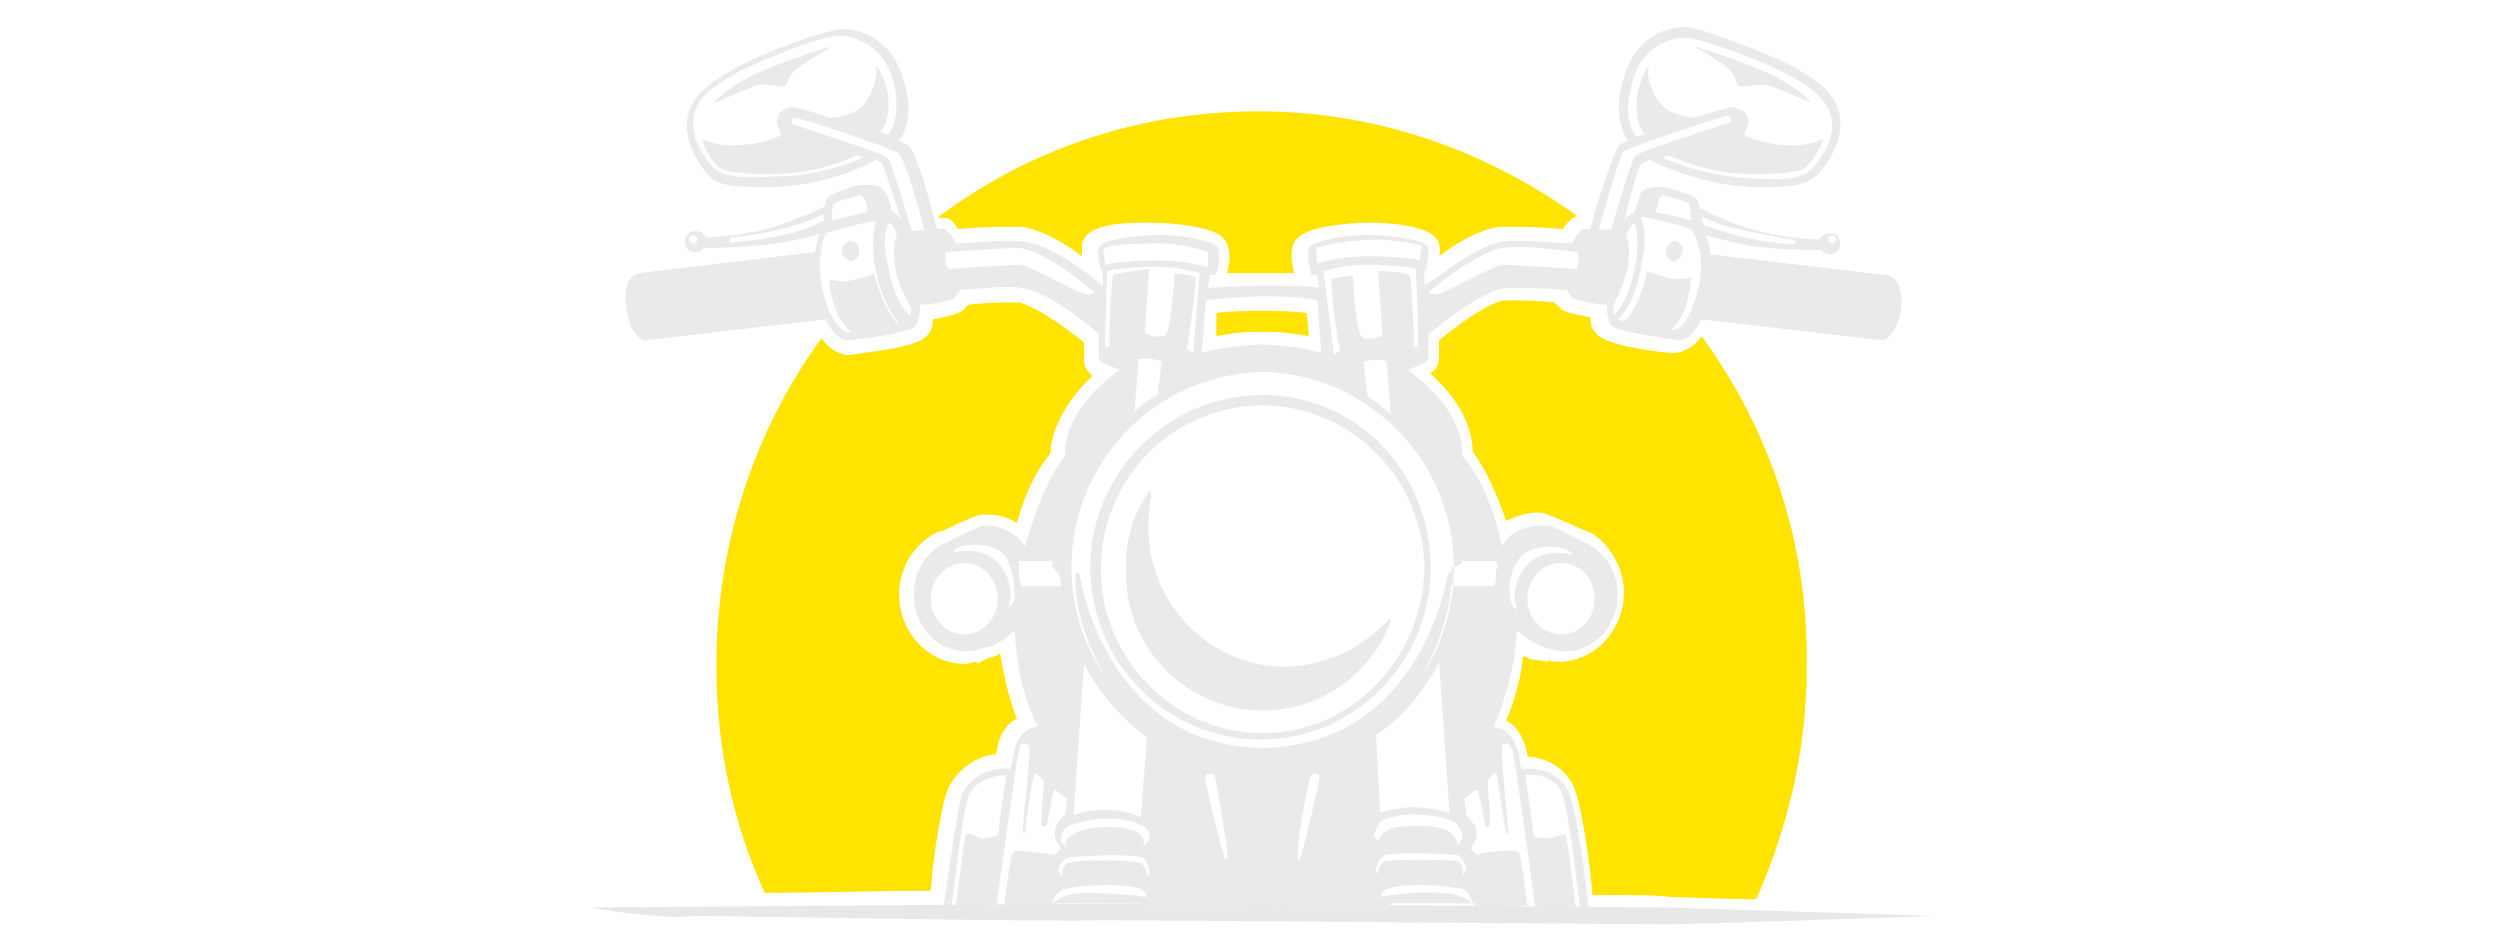 <?xml version="1.0" encoding="utf-8"?>
<!-- Generator: Adobe Illustrator 24.1.1, SVG Export Plug-In . SVG Version: 6.00 Build 0)  -->
<svg version="1.1" id="Layer_1" xmlns="http://www.w3.org/2000/svg" xmlns:xlink="http://www.w3.org/1999/xlink" x="0px" y="0px"
	 viewBox="0 0 119 45" style="enable-background:new 0 0 119 45;" xml:space="preserve">
<style type="text/css">
	.st0{fill:#FFE401;}
	.st1{fill:#E8E8E8;}
	.st2{fill:#EAEAEA;}
</style>
<path class="st0" d="M45.6,10.9c1.1-0.1,1.9-0.1,2.5-0.1c0.2,0,0.4,0,0.5,0c0.9,0.1,2,0.7,2.9,1.4c0-0.3,0-0.5,0-0.6
	c0.2-0.7,1.1-1,2.9-1c0.1,0,0.3,0,0.4,0c1.1,0,2.9,0.2,3.4,0.7c0.5,0.5,0.3,1.4,0.2,1.7c0.3,0,0.7,0,1,0v0h1.2v0c0.4,0,0.7,0,1,0
	c-0.1-0.4-0.3-1.3,0.2-1.7c0.5-0.5,2.3-0.7,3.4-0.7c0.1,0,0.3,0,0.4,0c1.8,0.1,2.7,0.4,2.9,1c0,0.1,0.1,0.3,0,0.6
	c0.9-0.7,2-1.3,2.9-1.4c0.1,0,0.3,0,0.5,0c0.5,0,1.4,0,2.5,0.1c0.3-0.5,0.6-0.6,0.7-0.6c0,0,0,0,0,0c-4.3-3.1-9.5-5-15.2-5
	c-5.7,0-10.9,1.8-15.2,5c0,0,0,0,0,0.1C45.1,10.3,45.3,10.4,45.6,10.9z M81,16c-0.5,0.7-1.1,0.8-1.3,0.8c0,0-0.1,0-0.1,0
	c-0.3,0-3.1-0.3-3.6-0.9c-0.2-0.2-0.3-0.4-0.3-0.8c-0.5-0.1-1.2-0.2-1.4-0.4c-0.1-0.1-0.2-0.2-0.3-0.3c-0.9-0.1-1.6-0.1-2-0.1
	c-0.2,0-0.3,0-0.4,0c-0.7,0.1-2,1-3.1,1.9l0,0.8c0,0.3-0.1,0.5-0.3,0.7c0,0-0.1,0-0.1,0.1c1.8,1.6,2,3.1,2,3.7
	c0.6,0.8,1.1,1.9,1.6,3.3c0.6-0.3,1.1-0.4,1.4-0.4c0.1,0,0.2,0,0.2,0c0.1,0,0.3,0,2,0.8l0,0c0.1,0,0.2,0.1,0.3,0.1l0.2,0.1l0,0
	c0.9,0.6,1.5,1.7,1.5,2.8c0,1.8-1.4,3.3-3.1,3.3c-0.2,0-0.4,0-0.5-0.1l0,0.1L73,31.4c0,0-0.1,0-0.1,0c-0.1-0.1-0.3-0.1-0.4-0.2
	c-0.1,1.1-0.4,2.1-0.8,3.1c0.4,0.2,0.7,0.6,0.9,1.2c0,0.1,0.1,0.2,0.1,0.5c1.1,0.1,2,0.7,2.3,1.7c0.3,0.8,0.7,3.5,0.8,4.9
	c1.8,0,3.1,0,3.7,0.1c0.9,0,2.4,0.1,4.1,0.1c1.5-3.4,2.4-7.1,2.4-11C86.1,25.8,84.2,20.4,81,16z M45.1,37.6c0.4-0.9,1.3-1.6,2.3-1.7
	c0.1-0.3,0.1-0.5,0.1-0.5c0.2-0.6,0.5-1,0.9-1.2c-0.4-1-0.6-2-0.8-3.1c-0.1,0.1-0.2,0.1-0.4,0.2c0,0-0.1,0-0.1,0l-0.6,0.3l0-0.1
	c-0.2,0-0.4,0.1-0.6,0.1c-1.7,0-3.1-1.5-3.1-3.3c0-1.2,0.6-2.2,1.5-2.8l0,0l0.2-0.1c0.1-0.1,0.2-0.1,0.3-0.1l0,0
	c1.7-0.8,1.8-0.8,2-0.8c0,0,0.1,0,0.2,0c0.2,0,0.8,0,1.4,0.4c0.4-1.4,0.9-2.5,1.6-3.3c0-0.6,0.3-2.1,2-3.7c0,0-0.1-0.1-0.1-0.1
	c-0.2-0.2-0.3-0.4-0.3-0.7l0-0.8c-1.1-0.9-2.5-1.8-3.1-1.9c-0.1,0-0.2,0-0.4,0c-0.4,0-1.1,0-2,0.1c-0.1,0.1-0.2,0.2-0.3,0.3
	c-0.3,0.2-0.9,0.3-1.4,0.4c0,0.4-0.1,0.6-0.3,0.8c-0.5,0.6-3.3,0.8-3.6,0.9c0,0-0.1,0-0.1,0c-0.2,0-0.8-0.1-1.3-0.8
	c-3.2,4.4-5,9.8-5,15.6c0,3.9,0.8,7.5,2.3,10.8c2.5,0,5.2-0.1,7.9-0.1C44.4,40.9,44.8,38.4,45.1,37.6z M62.3,16l-0.1-1.1
	c-0.6-0.1-1.6-0.1-2-0.1h-0.3c-0.4,0-1.3,0-2,0.1L57.9,16c0.6-0.1,1.2-0.2,1.6-0.2h1.2C61.1,15.8,61.7,15.9,62.3,16z"/>
<g>
	<path class="st1" d="M28.1,43.2c0,0,24.3-0.2,28.1-0.2c3.3,0,20.5,0.2,23.4,0.2c2.8,0.1,12.5,0.4,12.5,0.4S80.5,44,79.3,44
		c-1.2,0-24.9-0.2-26.9-0.2c-1.9,0.1-17.5-0.2-19.3-0.2C31.4,43.8,28.1,43.2,28.1,43.2z"/>
	<path class="st2" d="M37.4,4.1c0.1-0.1,0.1-0.5,0.5-0.8s1.7-1.1,1.7-1.1s-2.7,0.8-4,1.5c-1.3,0.7-1.6,1.2-1.6,1.2s1.2-0.5,1.9-0.8
		C36.4,3.9,37.2,4.2,37.4,4.1z M89.8,13.1l-8.4-1c0-0.4-0.1-0.7-0.2-0.9c0.4,0.1,1.1,0.3,2.1,0.5c1.5,0.2,3,0.2,3.4,0.2
		c0.1,0.1,0.2,0.2,0.4,0.2c0.3,0,0.5-0.2,0.5-0.5c0-0.3-0.2-0.5-0.5-0.5c-0.2,0-0.4,0.1-0.5,0.3c-0.4,0-1.7-0.1-2.9-0.4
		c-1.2-0.3-2.4-0.9-2.8-1.1c0-0.2-0.1-0.3-0.1-0.4c-0.2-0.2-1.4-0.6-1.7-0.6c-0.4,0-0.8,0-1,0.3c-0.1,0.2-0.2,0.7-0.3,0.9
		c-0.2,0.1-0.4,0.2-0.5,0.5C77.6,9.2,78,8,78.1,7.8c0.1,0,0.2-0.1,0.4-0.2c0.1,0,0.1,0.1,0.2,0.1c1.5,0.7,3,1.1,4.6,1.2
		c0.3,0,0.6,0,0.9,0c1.1,0,2-0.1,2.5-0.8c0.1-0.1,1-1.2,0.9-2.4c-0.1-1.3-1.3-2-2.4-2.6c-1.2-0.6-4-1.7-4.9-1.8
		c-0.9-0.1-2.5,0.5-3,2.4C76.9,5,77,5.9,77.5,6.7c-0.2,0.1-0.3,0.1-0.4,0.2c-0.3,0.3-1.1,2.8-1.4,4c-0.1,0-0.2,0-0.3,0
		c-0.2,0-0.6,0.7-0.6,0.7c-1.4-0.1-2.7-0.2-3.2-0.1c-1.2,0.1-3,1.6-3.8,2.1l0-0.7c0,0,0,0,0,0c0,0,0.1-0.1,0.1-0.1
		c0.1-0.8,0.1-0.9,0.1-1c-0.1-0.3-0.9-0.5-2.3-0.6c-1.6-0.1-3.1,0.3-3.3,0.5c-0.3,0.3,0,1.2,0,1.3c0,0.1,0.1,0.1,0.2,0.1
		c0,0,0,0,0.1,0l0.1,0.6c-0.4-0.1-1.2-0.1-2.6-0.1h-0.1c-1.4,0-2.2,0.1-2.6,0.1l0.1-0.6c0,0,0,0,0.1,0c0.1,0,0.2,0,0.2-0.1
		c0,0,0.3-1,0-1.3c-0.2-0.2-1.7-0.6-3.3-0.5c-1.4,0.1-2.2,0.3-2.3,0.6c0,0-0.1,0.2,0.1,1c0,0.1,0,0.1,0.1,0.1c0,0,0,0,0,0l0,0.7
		c-0.7-0.6-2.6-2-3.8-2.1c-0.5-0.1-1.8,0-3.2,0.1c0-0.1-0.4-0.7-0.6-0.7c0,0-0.1,0-0.3,0c-0.3-1.2-1-3.8-1.4-4c0,0-0.2-0.1-0.4-0.2
		c0.5-0.7,0.6-1.7,0.2-2.9c-0.5-1.9-2.1-2.5-3-2.4c-0.9,0.1-3.7,1.1-4.9,1.8c-1.1,0.6-2.3,1.3-2.4,2.6c-0.1,1.2,0.8,2.3,0.9,2.4
		C34,8.8,34.8,8.9,36,8.9c0.3,0,0.6,0,0.9,0c1.6-0.1,3.1-0.4,4.6-1.2c0.1,0,0.1-0.1,0.2-0.1C41.8,7.7,42,7.7,42,7.8
		c0.1,0.2,0.5,1.4,0.9,2.7c-0.1-0.2-0.3-0.4-0.5-0.5c0-0.2-0.1-0.7-0.3-0.9c-0.2-0.3-0.6-0.3-1-0.3c-0.4,0-1.5,0.4-1.7,0.6
		c-0.1,0.1-0.1,0.2-0.1,0.4c-0.3,0.2-1.5,0.7-2.8,1.1c-1.2,0.3-2.6,0.4-2.9,0.4c-0.1-0.2-0.3-0.3-0.5-0.3c-0.3,0-0.5,0.2-0.5,0.5
		c0,0.3,0.2,0.5,0.5,0.5c0.2,0,0.3-0.1,0.4-0.2c0.4,0,1.8,0,3.4-0.2c1.1-0.2,1.8-0.3,2.1-0.5c-0.1,0.2-0.1,0.5-0.2,0.9l-8.4,1
		c0,0-0.8,0.1-0.6,1.6c0.2,1.5,0.9,1.6,0.9,1.6l8.6-1c0.4,0.8,0.8,1,1.1,1c0,0,0,0,0,0c0,0,2.9-0.3,3.2-0.7c0.1-0.2,0.2-0.6,0.2-1
		c0.6,0,1.5-0.2,1.6-0.3c0.2-0.2,0.3-0.4,0.3-0.4c0,0,0,0,0,0c1.3-0.1,2.4-0.2,2.9-0.1c1.2,0.1,3.3,1.8,3.7,2.2l0,1.1
		c0,0.1,0,0.1,0.1,0.2c0,0,0.3,0.2,0.9,0.4c-2.9,2.1-2.6,4.1-2.6,4.1c-0.9,1.1-1.5,2.9-1.9,4.3C48.1,25,47,25,46.8,25
		c-0.1,0-1.7,0.8-1.7,0.8l0,0c-1,0.4-1.6,1.4-1.6,2.5c0,1.5,1.1,2.7,2.5,2.7c0.3,0,0.7-0.1,1-0.2l0,0c0,0,0,0,0,0c0,0,0.1,0,0.1,0
		c0.5-0.2,0.9-0.5,1.2-0.8c0.1,1.9,0.5,3.4,1.1,4.6c-0.2,0-0.8,0.1-1.1,1c0,0.1-0.1,0.5-0.2,1c-0.9-0.1-1.9,0.3-2.3,1.2
		c-0.3,0.9-0.8,5.1-0.9,5.3c0,0.1,0.1,0.2,0.2,0.2c0,0,0,0,0,0c0.1,0,0.2-0.1,0.2-0.2c0,0,0.5-4.4,0.8-5.2c0.3-0.7,1.1-1,1.8-1
		c-0.1,0.8-0.3,1.9-0.4,2.9c-0.2,0-0.5,0.1-0.7,0.1c-0.3,0-0.6-0.3-0.8-0.2c-0.1,0-0.5,3.5-0.5,3.5l1.5,0.1c0,0.1,0.1,0.2,0.2,0.2
		c0,0,0,0,0,0c0.1,0,0.2-0.1,0.2-0.2c0.4-2.8,1-7.2,1.1-7.6c0-0.1,0.1-0.3,0.2-0.3c0.1,0,0.2,0,0.3,0.1c0.1,0.2-0.4,4.1-0.3,4.1
		c0,0.1,0.1,0.1,0.1,0c0-0.1,0.3-2.7,0.5-2.8c0.1,0,0.4,0.4,0.4,0.4s-0.2,2.1-0.1,2.1c0.1,0,0.1,0.1,0.2,0c0.1-0.1,0.3-1.7,0.4-1.7
		c0.1,0,0.5,0.4,0.6,0.4l-0.1,0.8c-0.4,0.3-0.5,0.6-0.5,0.9c0,0.3,0.2,0.5,0.3,0.7c-0.1,0.1-0.2,0.2-0.3,0.3
		c-0.4-0.1-1.6-0.2-1.7-0.2c-0.1,0-0.2,0-0.3,0.1c-0.1,0.1-0.4,2.5-0.4,2.5s1.6,0.1,2.1,0.1c0,0,0.1,0.1,0.2,0.1c0,0,0,0,0,0
		c0.1,0,0.2-0.1,0.2-0.2c0,0,0-0.1,0-0.1l4,0l0.2,0.4l5.7-0.1h0.1l5.7,0.1l0.2-0.4l4,0c0,0,0,0.1,0,0.1c0,0.1,0.1,0.2,0.2,0.2
		c0,0,0,0,0,0c0.1,0,0.1,0,0.2-0.1c0.4,0,2.1-0.1,2.1-0.1s-0.3-2.5-0.4-2.5c-0.1-0.1-0.2-0.1-0.3-0.1c-0.1,0-1.4,0-1.7,0.2
		c-0.1-0.1-0.2-0.2-0.3-0.3c0.1-0.2,0.3-0.4,0.3-0.7c0-0.3-0.2-0.6-0.5-0.9l-0.1-0.8c0.1,0,0.5-0.4,0.6-0.4c0.1,0,0.4,1.6,0.4,1.7
		c0.1,0.1,0.1,0.1,0.2,0c0.1,0-0.1-2.1-0.1-2.1s0.2-0.4,0.4-0.4c0.1,0,0.4,2.7,0.5,2.8c0,0.1,0.1,0.1,0.1,0c0-0.1-0.4-4-0.3-4.1
		c0-0.1,0.2-0.1,0.3-0.1c0.1,0.1,0.1,0.2,0.2,0.3c0.1,0.4,0.7,4.7,1.1,7.6c0,0.1,0.1,0.2,0.2,0.2c0,0,0,0,0,0c0.1,0,0.2-0.1,0.2-0.2
		l1.5-0.1c0,0-0.4-3.5-0.5-3.5c-0.1,0-0.5,0.2-0.8,0.2c-0.2,0-0.5,0-0.7-0.1c-0.1-1-0.3-2.1-0.4-2.9c0.7-0.1,1.6,0.2,1.8,1
		c0.3,0.9,0.8,5.2,0.8,5.2c0,0.1,0.1,0.2,0.2,0.2c0,0,0,0,0,0c0.1,0,0.2-0.1,0.2-0.2c0-0.2-0.5-4.4-0.9-5.3c-0.4-1-1.4-1.3-2.3-1.2
		c-0.1-0.5-0.1-0.9-0.2-1c-0.3-0.9-1-1-1.1-1c0.5-1.2,1-2.7,1.1-4.6c0.3,0.3,0.7,0.5,1.2,0.8c0,0,0.1,0,0.1,0c0,0,0,0,0,0l0,0
		c0.3,0.1,0.6,0.2,1,0.2c1.4,0,2.5-1.2,2.5-2.7c0-1.2-0.7-2.1-1.6-2.5l0,0c0,0-1.6-0.8-1.7-0.8C73.2,25,72,25,71.5,26
		c-0.3-1.4-0.9-3.2-1.9-4.3c0,0,0.3-2-2.6-4.1c0.6-0.2,0.9-0.4,0.9-0.4c0,0,0.1-0.1,0.1-0.2l0-1.1c0.5-0.4,2.6-2.1,3.7-2.2
		c0.5,0,1.6,0,2.9,0.1c0,0,0,0,0,0c0,0,0.1,0.3,0.3,0.4c0.1,0.1,1.1,0.3,1.6,0.3c0,0.4,0,0.8,0.2,1c0.3,0.3,3.2,0.7,3.2,0.7
		c0,0,0,0,0,0c0.3,0,0.7-0.2,1.1-1l8.6,1c0,0,0.7-0.1,0.9-1.6C90.6,13.1,89.8,13.1,89.8,13.1z M87.2,11.2c0.1,0,0.2,0.1,0.2,0.2
		c0,0.1-0.1,0.2-0.2,0.2c-0.1,0-0.2-0.1-0.2-0.2C87,11.3,87.1,11.2,87.2,11.2z M33,11.6c-0.1,0-0.2-0.1-0.2-0.2
		c0-0.1,0.1-0.2,0.2-0.2c0.1,0,0.2,0.1,0.2,0.2C33.2,11.5,33.1,11.6,33,11.6z M36.8,8.4c-1.6,0.1-2.6,0-3-0.6c0,0,0,0,0,0
		c0,0-0.9-1-0.8-2.1c0.1-1,0.9-1.6,2.2-2.3c1.2-0.6,3.9-1.7,4.7-1.7c0,0,0.1,0,0.1,0c0.8,0,2.1,0.6,2.5,2.1c0.3,1.1,0.2,2-0.2,2.6
		c-0.1,0-0.2-0.1-0.4-0.1C42,6.2,42.3,5.7,42.3,5c0-1.2-0.6-1.9-0.6-1.9c0.1,0.5-0.2,1.8-1,2.2c-0.4,0.2-0.9,0.3-1.2,0.3
		c-0.9-0.3-1.6-0.5-1.8-0.5c-0.1,0-0.2,0-0.3,0.1c-0.8,0.3-0.2,1.2-0.2,1.2s-0.5,0.4-1.9,0.5c-1.3,0.1-1.9-0.3-1.9-0.3
		s0.4,1.3,1.1,1.5c0.6,0.2,2.7,0.3,4.1,0c1.1-0.2,1.9-0.6,2.2-0.7c0.1,0,0.2,0.1,0.3,0.1C39.7,8.1,38.3,8.4,36.8,8.4z M39.7,9.7
		c0.1-0.1,0.8-0.3,1.2-0.4c0.1,0,0.2,0.1,0.2,0.1c0.1,0.1,0.2,0.5,0.2,0.7c-0.6,0.1-1.3,0.3-1.7,0.4C39.6,10.2,39.6,9.8,39.7,9.7z
		 M37.2,11.2c-0.9,0.2-2.5,0.4-2.5,0.3c0-0.1,0.1-0.2,0.2-0.2c0.1,0,1.8-0.2,3-0.6c0.7-0.2,1.1-0.4,1.3-0.5c0,0.1,0,0.2,0,0.3
		C38.8,10.7,38,11.1,37.2,11.2z M42.7,15.4C42,14.6,41.6,13,41.6,13s-0.3,0.2-0.9,0.3c-0.6,0.2-1.2,0-1.2,0s-0.1,0.3,0.2,1.2
		c0.2,0.7,0.6,1.1,0.8,1.3c-0.1,0-0.1,0-0.2,0c-0.1,0-0.7-0.3-1.1-1.8c-0.4-1.5,0-2.6,0.1-2.9c0,0,0,0,0,0c0.6-0.2,1.8-0.5,2.4-0.6
		c-0.1,0.3-0.2,0.9-0.1,1.9c0.2,1.4,0.7,2.4,1.2,3C43,15.3,42.9,15.3,42.7,15.4z M43.3,15c-0.5-0.4-0.9-1.4-1.1-2.7
		c-0.2-0.9,0-1.5,0.1-1.7c0.2,0.1,0.3,0.3,0.4,0.6c-0.1,0.1-0.2,0.5-0.1,1.4c0.1,1,0.6,1.7,0.7,1.9C43.4,14.7,43.4,14.8,43.3,15z
		 M43.4,11c-0.2-0.7-0.9-3.1-1.1-3.4c-0.1-0.2-0.7-0.4-3.1-1.2c-0.7-0.2-1.4-0.5-1.5-0.5c0,0,0,0,0-0.1c0-0.1,0-0.2,0.1-0.2
		c0.7,0.1,4.7,1.5,5,1.7c0.2,0.2,0.8,2,1.2,3.7C43.8,10.9,43.6,11,43.4,11z M51.7,14c-0.3,0-2.6-1.3-3.1-1.4c-0.2,0-1.9,0.1-3.5,0.2
		c0-0.1,0-0.1-0.1-0.2C45,12.3,45,12.1,45,12c1.5-0.1,2.9-0.2,3.5-0.2c1.1,0.1,3,1.6,3.6,2.1C52,14,51.8,14,51.7,14z M45.9,30.2
		c-0.9,0-1.6-0.8-1.6-1.7s0.7-1.7,1.6-1.7s1.6,0.8,1.6,1.7S46.8,30.2,45.9,30.2z M48.3,28.5c-0.1,0.3-0.2,0.4-0.3,0.4
		c0,0,0.4-1-0.4-2c-0.8-1-2.2-0.6-2.2-0.6c0-0.1,0-0.2,0.4-0.3c0.3-0.1,1.4-0.2,2,0.4C48.3,27.1,48.3,28.2,48.3,28.5z M50.5,27.9
		C50.5,27.9,50.5,27.9,50.5,27.9c0,0-0.1,0-0.1,0c0,0,0,0,0,0c0,0-0.1,0-0.1,0c0,0,0,0-0.1,0c0,0-0.1,0-0.1,0c0,0,0,0-0.1,0
		c0,0,0,0-0.1,0c0,0-0.1,0-0.1,0c0,0,0,0-0.1,0c0,0-0.1,0-0.1,0c0,0,0,0-0.1,0c0,0-0.1,0-0.1,0c0,0,0,0-0.1,0c0,0-0.1,0-0.1,0
		c0,0,0,0-0.1,0c0,0-0.1,0-0.1,0c0,0,0,0-0.1,0c0,0,0,0-0.1,0c0,0,0,0,0,0c0,0,0,0,0,0c0,0-0.1,0-0.1,0c0,0-0.1,0-0.1,0
		c0,0,0-0.1-0.1-0.3c0-0.1,0-0.1,0-0.2c0-0.1,0-0.1,0-0.2c0,0,0,0,0,0c0-0.2,0-0.4,0-0.5h1.6c0,0.1,0,0.2,0,0.3
		C50.5,27.3,50.5,27.6,50.5,27.9C50.5,27.9,50.5,27.9,50.5,27.9z M75.9,28.5c0,1-0.7,1.7-1.6,1.7s-1.6-0.8-1.6-1.7s0.7-1.7,1.6-1.7
		S75.9,27.5,75.9,28.5z M72.4,26.5c0.6-0.6,1.6-0.5,2-0.4c0.3,0.1,0.4,0.2,0.4,0.3c0,0-1.4-0.4-2.2,0.6c-0.8,1-0.4,2-0.4,2
		c-0.1,0-0.2-0.1-0.3-0.4C71.8,28.2,71.8,27.1,72.4,26.5z M69.6,26.7h1.6c0.1,0.1,0.1,0.3,0,0.5c0,0,0,0,0,0c0,0.1,0,0.1,0,0.2
		c0,0.1,0,0.1,0,0.2c0,0.2-0.1,0.3-0.1,0.3c0,0,0,0-0.1,0c0,0-0.1,0-0.1,0c0,0,0,0,0,0c0,0,0,0,0,0c0,0,0,0-0.1,0c0,0,0,0-0.1,0
		c0,0-0.1,0-0.1,0c0,0,0,0-0.1,0c0,0-0.1,0-0.1,0c0,0,0,0-0.1,0c0,0-0.1,0-0.1,0c0,0,0,0-0.1,0c0,0-0.1,0-0.1,0c0,0,0,0-0.1,0
		c0,0-0.1,0-0.1,0c0,0-0.1,0-0.1,0c0,0,0,0-0.1,0c0,0-0.1,0-0.1,0c0,0,0,0-0.1,0c0,0-0.1,0-0.1,0c0,0,0,0,0,0c0,0-0.1,0-0.1,0
		c0,0,0,0,0,0c0,0-0.1,0-0.1,0c0-0.3,0-0.6,0-0.9C69.6,26.9,69.6,26.8,69.6,26.7z M59.9,14.1h0.3c0,0,1.9,0,2.5,0.2l0.2,2.5
		c-0.9-0.3-2.7-0.4-2.7-0.4h-0.3c0,0-1.8,0.1-2.7,0.4l0.2-2.5C58,14.2,59.9,14.1,59.9,14.1z M52.5,11.9c0.1-0.1,0.4-0.3,2-0.3
		c1.6-0.1,2.8,0.3,3,0.4c0,0.1,0,0.5,0,0.7c0,0-0.1,0-0.1,0c-0.4-0.1-1.1-0.3-2.2-0.3c-0.1,0-0.2,0-0.3,0c-1,0-1.9,0.1-2.3,0.2
		C52.6,12.2,52.5,12,52.5,11.9z M53,13.1c-0.1,0.1-0.2,2.6-0.2,3.4c-0.1,0-0.2,0-0.2,0.1l0-0.7c0,0,0-0.1,0-0.1l0.1-2.9
		c0.4-0.1,1.3-0.2,2.4-0.2c0.9,0,1.6,0.2,2,0.3l-0.3,3.8c-0.1-0.1-0.2-0.1-0.3-0.2c0.1-0.7,0.5-3.3,0.4-3.4c-0.1-0.1-1-0.2-1-0.2
		c0,0-0.1,2.9-0.5,3c-0.4,0.1-0.9-0.1-0.9-0.2c0-0.1,0.2-3,0.2-3C54,12.9,53.1,13,53,13.1z M55.3,17.2l-0.2,1.6
		c-0.4,0.2-0.8,0.5-1.1,0.8l0.2-2.5C54.4,17.1,54.7,17,55.3,17.2z M51.6,42.5c-0.7,0-1.3,0.3-1.5,0.5c0.1-0.5,0.5-0.7,0.6-0.7
		c0.1,0,2.1-0.4,3.6,0c0,0,0.2,0.1,0.3,0.4C54.1,42.6,52.4,42.5,51.6,42.5z M54.7,41.5c0,0.1-0.1,0.2-0.1,0.2c0-0.2-0.1-0.5-0.3-0.6
		c-0.4-0.2-3.2-0.2-3.5,0c-0.2,0.1-0.3,0.4-0.2,0.7c-0.1-0.1-0.2-0.3-0.2-0.4c0-0.3,0.3-0.5,0.5-0.6c0.3,0,2.2-0.2,3.5,0
		C54.6,41,54.7,41.3,54.7,41.5z M54.7,39.9c0,0.2-0.3,0.4-0.4,0.4c0.4-0.2,0-0.7-0.5-0.8c-0.5-0.2-2.1-0.2-2.7,0.2
		c-0.5,0.3-0.4,0.5-0.3,0.7c0,0,0,0,0,0c-0.1-0.1-0.3-0.3-0.3-0.5c0-0.2,0.1-0.4,0.4-0.6c0.2-0.1,2-0.7,3.5,0
		C54.6,39.4,54.8,39.7,54.7,39.9z M51.1,38.8l0.5-7.2c0.7,1.4,1.8,2.6,3,3.5l-0.3,3.8C53,38.3,51.7,38.6,51.1,38.8z M58.3,40.9
		c0,0-1.1-4-0.9-4c0.1-0.1,0.3-0.1,0.4,0c0.1,0.1,0.5,2.9,0.6,3.3C58.4,40.6,58.5,41,58.3,40.9z M61.9,40.9
		c-0.2,0.1-0.1-0.3-0.1-0.7c0-0.4,0.5-3.2,0.6-3.3c0.1-0.1,0.3-0.1,0.4,0C62.9,37,61.9,40.9,61.9,40.9z M70.1,43
		c-0.2-0.2-0.8-0.5-1.5-0.5c-0.9-0.1-2.5,0.1-2.9,0.2c0.1-0.3,0.2-0.3,0.3-0.4c1.5-0.4,3.4,0,3.6,0C69.6,42.3,70,42.5,70.1,43z
		 M69.8,41.3c0,0.1-0.1,0.3-0.2,0.4c0.1-0.2,0-0.6-0.2-0.7c-0.3-0.1-3.1-0.1-3.5,0c-0.2,0.1-0.3,0.4-0.3,0.6
		c-0.1-0.1-0.1-0.1-0.1-0.2c0-0.2,0.1-0.4,0.4-0.7c1.3-0.2,3.2,0,3.5,0C69.5,40.8,69.8,41.1,69.8,41.3z M69.6,39.8
		c0,0.2-0.2,0.4-0.3,0.5c0,0,0,0,0,0c0.1-0.1,0.1-0.4-0.3-0.7c-0.6-0.4-2.2-0.3-2.7-0.2c-0.5,0.2-0.9,0.6-0.5,0.8
		c-0.1-0.1-0.3-0.2-0.4-0.4c0-0.2,0.2-0.5,0.3-0.7c1.5-0.7,3.2-0.1,3.5,0C69.5,39.4,69.6,39.6,69.6,39.8z M65.5,35
		c1.3-0.9,2.3-2.1,3-3.5l0.5,7.2c-0.6-0.2-2-0.5-3.3,0L65.5,35z M69.2,27c0,2-0.6,3.8-1.6,5.3c1.6-2.7,1.5-5,1.5-5
		c0-0.1-0.1-0.1-0.2,0.1c0,0-1.2,8-8.7,8.2h-0.1c-7.5-0.1-8.7-8.2-8.7-8.2c0-0.1-0.1-0.2-0.2-0.1c0,0.1-0.2,2.3,1.5,5
		C51.6,30.8,51,29,51,27c0-5.1,4.1-9.2,9.1-9.3C65.1,17.8,69.2,21.9,69.2,27z M64.9,17.2c0.5-0.1,0.9-0.1,1.1,0l0.2,2.5
		c-0.4-0.3-0.7-0.6-1.1-0.8L64.9,17.2z M67.3,16.5c0-0.7-0.1-3.3-0.2-3.4c-0.1-0.1-0.9-0.2-1.5-0.2c0,0,0.2,2.9,0.2,3
		c0,0.1-0.5,0.3-0.9,0.2c-0.4-0.1-0.5-3-0.5-3c0,0-0.9,0.1-1,0.2c-0.1,0.1,0.2,2.7,0.4,3.4c-0.1,0-0.2,0.1-0.3,0.2L63,12.9
		c0.4-0.1,1.1-0.3,2-0.3c1.1,0,2,0.1,2.4,0.2l0.1,2.9c0,0,0,0.1,0,0.1l0,0.7C67.5,16.5,67.4,16.5,67.3,16.5z M67.6,12.4
		c-0.4-0.1-1.2-0.2-2.3-0.2c-0.1,0-0.2,0-0.3,0c-1,0-1.8,0.2-2.2,0.3c0,0-0.1,0-0.1,0c0-0.2-0.1-0.5,0-0.7c0.2-0.1,1.4-0.4,3-0.4
		c1.5,0.1,1.9,0.3,2,0.3C67.6,12,67.6,12.2,67.6,12.4z M75.1,12.6c0,0.1,0,0.2-0.1,0.2c-1.6-0.1-3.2-0.2-3.5-0.2
		c-0.5,0.1-2.8,1.4-3.1,1.4c-0.1,0-0.3,0-0.4-0.1c0.6-0.5,2.5-2,3.6-2.1c0.5-0.1,2,0,3.5,0.2C75.1,12.1,75.2,12.3,75.1,12.6z
		 M79,9.4c0.1-0.1,0.1-0.1,0.2-0.1c0.4,0.1,1.1,0.3,1.2,0.4c0,0.1,0.1,0.4,0.1,0.8c-0.4-0.1-1.1-0.3-1.7-0.4
		C78.9,9.9,78.9,9.6,79,9.4z M77.7,3.9c0.4-1.6,1.7-2.1,2.5-2.1c0,0,0.1,0,0.1,0c0.9,0.1,3.6,1.1,4.7,1.7c1.2,0.6,2.1,1.3,2.2,2.3
		c0.1,1.1-0.8,2-0.8,2.1c0,0,0,0,0,0c-0.5,0.6-1.4,0.7-3,0.6c-1.5-0.1-2.9-0.4-4.3-1c0.1,0,0.2-0.1,0.3-0.1c0.3,0.1,1.2,0.5,2.2,0.7
		c1.3,0.3,3.4,0.2,4.1,0c0.6-0.2,1.1-1.5,1.1-1.5s-0.6,0.4-1.9,0.3c-1.3-0.1-1.9-0.5-1.9-0.5s0.6-0.9-0.2-1.2
		c-0.1,0-0.1-0.1-0.3-0.1c-0.2,0-0.9,0.2-1.8,0.5c-0.4,0-0.8-0.1-1.2-0.3c-0.8-0.4-1.2-1.7-1-2.2c0,0-0.6,0.8-0.6,1.9
		c0,0.8,0.2,1.2,0.4,1.4c-0.1,0-0.3,0.1-0.4,0.1C77.4,5.9,77.4,5,77.7,3.9z M76.1,10.9c0.5-1.7,1-3.5,1.2-3.7c0.3-0.2,4.4-1.6,5-1.7
		c0.1,0.1,0.1,0.2,0.1,0.2c0,0,0,0,0,0.1c-0.2,0.1-0.9,0.3-1.5,0.5c-2.4,0.8-3,1-3.1,1.2c-0.2,0.3-0.9,2.7-1.1,3.4
		C76.5,11,76.3,10.9,76.1,10.9z M76.8,14.5c0.1-0.2,0.5-0.9,0.7-1.9c0.1-0.9,0-1.2-0.1-1.4c0.1-0.3,0.3-0.5,0.4-0.6
		c0.1,0.2,0.2,0.8,0.1,1.7c-0.2,1.3-0.6,2.3-1.1,2.7C76.8,14.8,76.8,14.7,76.8,14.5z M80.8,13.9c-0.4,1.5-0.9,1.8-1.1,1.8
		c0,0-0.1,0-0.2,0c0.3-0.2,0.6-0.6,0.8-1.3c0.2-0.9,0.2-1.2,0.2-1.2s-0.6,0.2-1.2,0c-0.6-0.2-0.9-0.3-0.9-0.3s-0.3,1.7-1.1,2.4
		c-0.1,0-0.2-0.1-0.3-0.1c0.6-0.5,1-1.6,1.2-3c0.2-0.9,0-1.6-0.1-1.9c0.6,0.1,1.8,0.4,2.4,0.6c0,0,0,0,0,0
		C80.8,11.3,81.2,12.4,80.8,13.9z M81,10.3c0.2,0.1,0.6,0.3,1.3,0.5c1.2,0.3,2.9,0.6,3,0.6c0.1,0,0.2,0.1,0.2,0.2
		c0,0.1-1.6-0.1-2.5-0.3c-0.8-0.2-1.6-0.5-1.9-0.6C81,10.5,81,10.4,81,10.3z M82.8,4.1c0.1,0.1,1-0.2,1.5,0c0.8,0.3,1.9,0.8,1.9,0.8
		s-0.3-0.5-1.6-1.2c-1.3-0.7-4-1.5-4-1.5s1.3,0.7,1.7,1.1S82.6,4,82.8,4.1z M79.6,11.5c-0.2,0.1-0.3,0.3-0.3,0.6
		c0.1,0.3,0.3,0.4,0.5,0.3c0.2-0.1,0.3-0.3,0.3-0.6C80,11.6,79.8,11.4,79.6,11.5z M60.1,18.8C60.1,18.8,60.1,18.8,60.1,18.8
		C60.1,18.8,60.1,18.8,60.1,18.8c-4.5,0-8.2,3.7-8.2,8.2s3.6,8.2,8.1,8.2c0,0,0,0,0,0c0,0,0,0,0,0c4.5,0,8.1-3.7,8.1-8.2
		S64.6,18.8,60.1,18.8z M60.1,34.9c-4.2,0-7.7-3.5-7.7-7.8c0-4.3,3.4-7.8,7.7-7.8c4.2,0,7.7,3.5,7.7,7.8
		C67.7,31.4,64.3,34.9,60.1,34.9z M60.5,31.7c-3-0.3-5.5-2.8-5.8-5.9c-0.1-0.8,0-1.6,0.1-2.3c0-0.1-0.1-0.1-0.1-0.1
		c-0.8,1.1-1.2,2.5-1.1,4.1c0.1,3.4,2.8,6.1,6.1,6.3c2.9,0.2,5.5-1.6,6.5-4.2c0-0.1-0.1-0.2-0.1-0.1C64.7,31,62.7,31.9,60.5,31.7z
		 M40.6,11.5c-0.2-0.1-0.4,0.1-0.5,0.3c-0.1,0.3,0.1,0.5,0.3,0.6c0.2,0.1,0.4-0.1,0.5-0.3C40.9,11.8,40.8,11.5,40.6,11.5z"/>
</g>
</svg>
